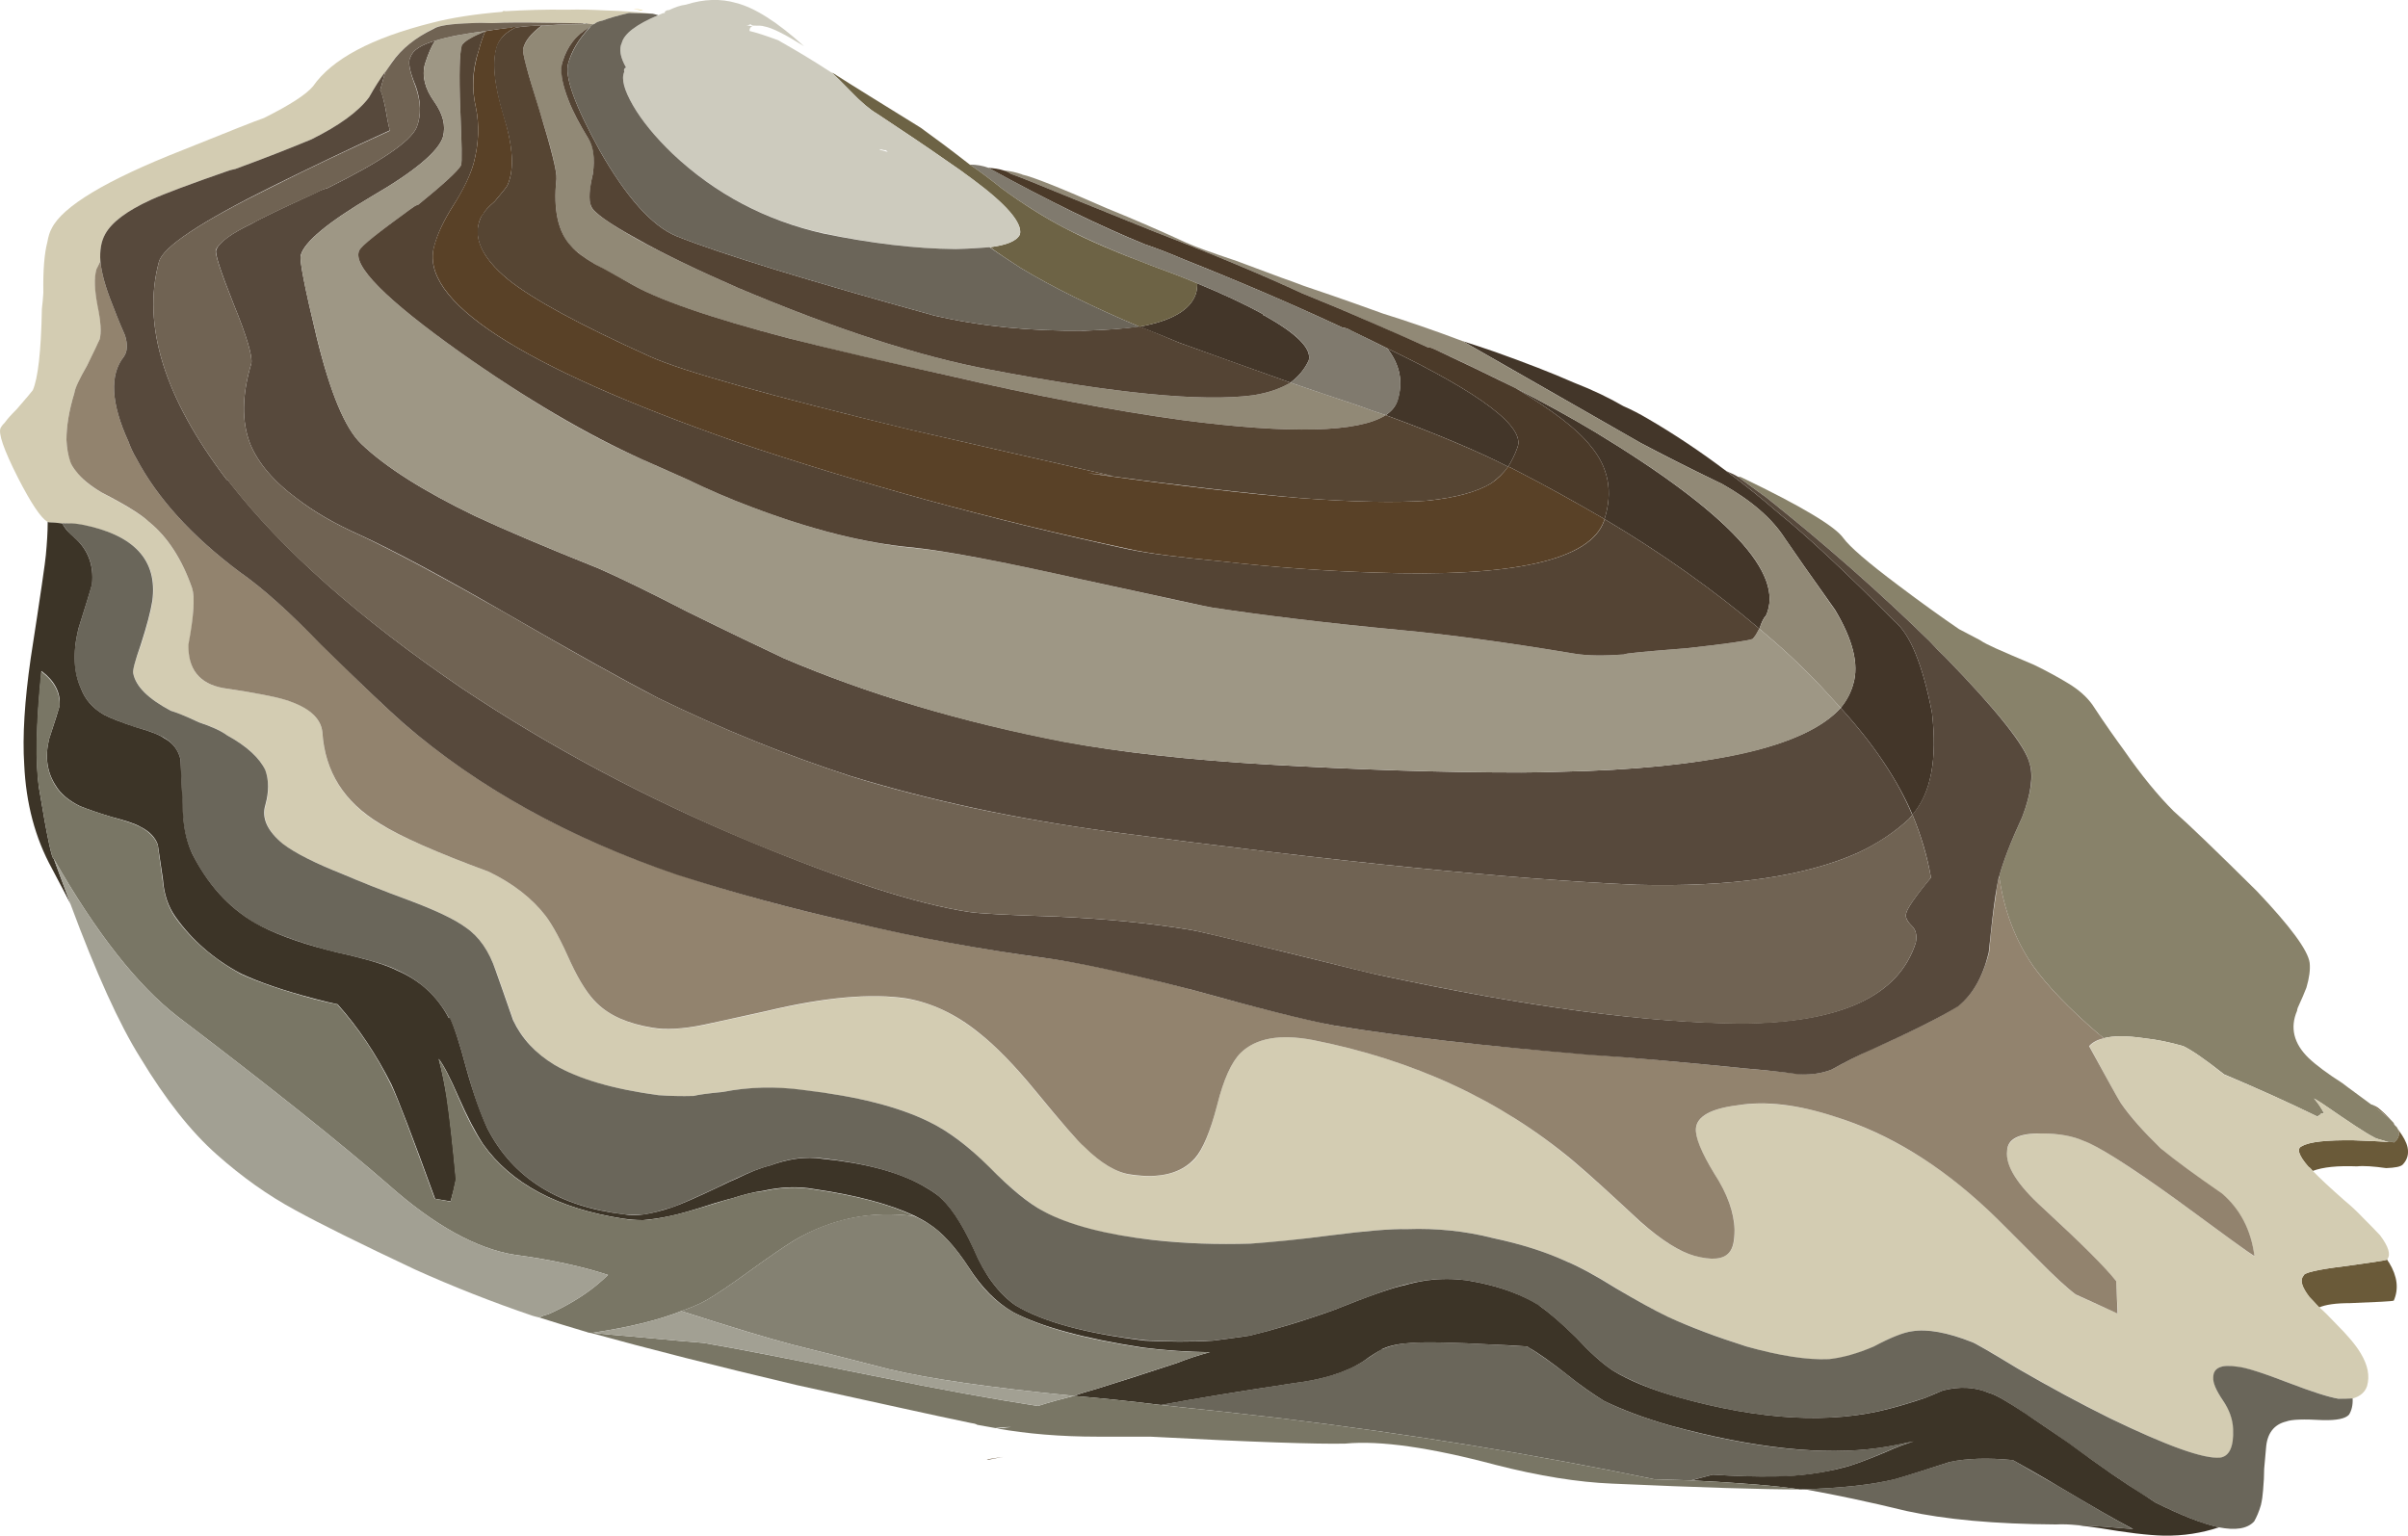 <?xml version="1.0" encoding="UTF-8"?>
<svg version="1.1" viewBox="0 0 32.565 20.774" xml:space="preserve" xmlns="http://www.w3.org/2000/svg">
  <g transform="matrix(1.25 0 0 -1.25 0 20.774)">
    <g fill-rule="evenodd">
      <path d="m21.629 7.135c0.043 0.16 0.125 0.375 0.25 0.645 0.098 0.257 0.125 0.453 0.078 0.582-0.039 0.179-0.344 0.562-0.906 1.14-0.059 0.055-0.117 0.114-0.172 0.176-0.547 0.535-1.137 1.055-1.77 1.559-0.109 0.078-0.211 0.152-0.304 0.222 0.011 4e-3 0.027 0 0.047-0.011 0.636-0.305 1-0.524 1.089-0.649 0.071-0.098 0.27-0.269 0.594-0.512 0.258-0.195 0.477-0.351 0.66-0.476 0.063-0.031 0.137-0.074 0.223-0.117 0.047-0.032 0.105-0.059 0.172-0.09 0.09-0.039 0.23-0.102 0.418-0.18 0.144-0.07 0.265-0.137 0.367-0.199 0.117-0.07 0.203-0.149 0.262-0.231 0.14-0.214 0.258-0.378 0.347-0.5 0.184-0.265 0.36-0.48 0.532-0.652 0.164-0.144 0.464-0.433 0.902-0.867 0.359-0.379 0.551-0.637 0.57-0.774 8e-3 -0.074-4e-3 -0.164-0.035-0.269-0.019-0.051-0.051-0.125-0.094-0.219-4e-3 -0.012-7e-3 -0.023-7e-3 -0.031-0.079-0.184-0.036-0.356 0.125-0.512 0.082-0.078 0.203-0.168 0.367-0.273 0.07-0.055 0.176-0.129 0.312-0.231h8e-3c0.016-7e-3 0.027-0.015 0.035-0.027 0.078-0.063 0.145-0.117 0.199-0.172 0-0.012 0.012-0.027 0.032-0.043l8e-3 -0.015c0.031-0.055 0.019-0.11-0.04-0.153-3e-3 4e-3 -0.019 8e-3 -0.054 4e-3 -0.098 0.027-0.153 0.043-0.164 0.055-0.086 0.043-0.262 0.16-0.528 0.344-0.039 0.027-0.078 0.05-0.117 0.074 0.043-0.051 0.082-0.106 0.11-0.164-0.02 7e-3 -0.036 4e-3 -0.047-0.016-0.012 0-0.02-8e-3 -0.02-0.019-0.336 0.164-0.676 0.316-1.016 0.46-0.203 0.161-0.351 0.262-0.441 0.305-0.137 0.039-0.277 0.07-0.426 0.086-0.187 0.027-0.332 0.027-0.433 0-0.032 0.024-0.059 0.047-0.078 0.063-0.301 0.261-0.532 0.5-0.688 0.718-0.195 0.282-0.316 0.606-0.367 0.969z" fill="#88826a"/>
      <path d="m25.824 2.994c4e-3 -0.011 0.012-0.023 0.024-0.039 0.09-0.148 0.105-0.285 0.05-0.41-0.019-8e-3 -0.175-0.015-0.472-0.027-0.153 0-0.266-0.016-0.336-0.047-0.055 0.063-0.09 0.098-0.106 0.113-0.082 0.11-0.105 0.184-0.062 0.231 0 0.031 0.144 0.066 0.433 0.101 0.286 0.039 0.442 0.063 0.465 0.071l4e-3 7e-3zm0.114 1.415c3e-3 -4e-3 7e-3 -0.012 0.015-0.024 0.047-0.062 0.082-0.125 0.094-0.18 0.015-0.07 0-0.132-0.051-0.187-0.023-0.024-0.082-0.035-0.18-0.039-0.136 0.019-0.242 0.027-0.316 0.019-0.207 8e-3 -0.367-7e-3 -0.48-0.05-0.016 0.023-0.032 0.039-0.047 0.046-0.106 0.125-0.129 0.2-0.067 0.223 0.078 0.047 0.266 0.067 0.559 0.063 0.191-8e-3 0.316-0.012 0.379-0.02 0.031 4e-3 0.051 0 0.054-4e-3 0.059 0.043 0.071 0.098 0.04 0.153zm-0.04 0.058c-0.054 0.055-0.121 0.113-0.199 0.172-8e-3 0.012-0.019 0.02-0.035 0.027 0.02-7e-3 0.039-0.019 0.059-0.031 0.05-0.039 0.109-0.094 0.175-0.168z" fill="#6a5a39"/>
      <path d="m0.672 10.955c-0.055 8e-3 -0.102 0.012-0.141 0.012-4e-3 0-0.011 4e-3 -0.015 4e-3 -0.075 0.043-0.18 0.203-0.321 0.477-0.156 0.308-0.218 0.488-0.187 0.543 4e-3 7e-3 0.015 0.027 0.043 0.054 0.027 0.039 0.07 0.086 0.129 0.145 0.105 0.121 0.164 0.191 0.175 0.207 0.055 0.125 0.09 0.418 0.098 0.879 8e-3 0.062 0.012 0.117 0.016 0.175-4e-3 0.243 0.011 0.426 0.043 0.547 0.011 0.063 0.027 0.114 0.047 0.149 0.117 0.238 0.589 0.523 1.414 0.847 0.507 0.204 0.8 0.321 0.882 0.348 0.282 0.141 0.457 0.254 0.532 0.344 0.203 0.293 0.633 0.523 1.289 0.687 0.211 0.055 0.465 0.094 0.758 0.118 7e-3 0.011 0.019 0.011 0.035 7e-3 0.207 0.012 0.429 0.02 0.668 0.016 0.136 4e-3 0.277 0 0.422-8e-3 0.16-4e-3 0.328-0.015 0.496-0.035-0.094 4e-3 -0.176 8e-3 -0.25 8e-3 -0.121-0.028-0.215-0.055-0.285-0.082-0.043-8e-3 -0.071-0.02-0.086-0.035l-0.02-4e-3h-8e-3c-8e-3 0-0.019 0-0.027 4e-3 -0.012 0-0.02 0-0.027 4e-3 -0.012 3e-3 -0.02 3e-3 -0.028 0h-8e-3c-0.148 3e-3 -0.285 7e-3 -0.414 7e-3 -0.222 4e-3 -0.418 4e-3 -0.578-4e-3 -0.082 4e-3 -0.156 4e-3 -0.219 0-0.226-7e-3 -0.367-0.027-0.414-0.058-0.195-0.098-0.347-0.219-0.457-0.371-0.015-0.028-0.039-0.063-0.066-0.102-0.055-0.07-0.113-0.16-0.176-0.273-0.117-0.156-0.324-0.305-0.621-0.453-0.187-0.078-0.461-0.188-0.824-0.321-0.024-4e-3 -0.047-0.011-0.063-0.015-0.418-0.145-0.699-0.25-0.847-0.317-0.266-0.121-0.43-0.246-0.5-0.375-0.043-0.078-0.059-0.175-0.051-0.293-0.016-0.027-0.027-0.058-0.043-0.09-0.023-0.093-0.02-0.226 0.016-0.394 0.031-0.164 0.039-0.285 0.019-0.359-0.016-0.043-0.062-0.137-0.137-0.286-0.082-0.148-0.129-0.246-0.136-0.293-0.059-0.195-0.086-0.367-0.086-0.511 4e-3 -0.094 0.019-0.172 0.047-0.242 7e-3 -0.032 0.027-0.067 0.066-0.102 0.051-0.078 0.141-0.152 0.27-0.227 0.261-0.136 0.429-0.242 0.507-0.312 0.203-0.168 0.36-0.406 0.469-0.719 0.031-0.094 0.02-0.297-0.035-0.609-0.012-0.27 0.113-0.426 0.371-0.473 0.344-0.051 0.57-0.094 0.68-0.129 0.25-0.078 0.379-0.195 0.394-0.355 0.028-0.422 0.235-0.754 0.625-0.989 0.223-0.136 0.614-0.308 1.176-0.515 0.266-0.129 0.469-0.289 0.617-0.481 0.078-0.105 0.168-0.273 0.27-0.504 0.097-0.207 0.191-0.355 0.281-0.441 0.141-0.133 0.344-0.223 0.609-0.266 0.133-0.023 0.317-0.011 0.547 0.032 0.067 0.015 0.293 0.066 0.676 0.148 0.637 0.152 1.141 0.199 1.52 0.137 0.273-0.043 0.531-0.168 0.781-0.371 0.18-0.137 0.383-0.348 0.613-0.629 0.293-0.356 0.469-0.555 0.527-0.598 0.18-0.183 0.352-0.285 0.508-0.308 0.317-0.043 0.547 0.015 0.696 0.179 0.082 0.098 0.16 0.289 0.234 0.575 0.07 0.281 0.156 0.468 0.254 0.566 0.164 0.16 0.422 0.207 0.777 0.141 1.094-0.215 2.035-0.649 2.817-1.309 0.195-0.164 0.437-0.383 0.73-0.66 0.234-0.203 0.43-0.328 0.59-0.367 0.184-0.051 0.309-0.039 0.371 0.035 0.043 0.043 0.063 0.125 0.059 0.246 0 0.18-0.075 0.383-0.219 0.609-0.141 0.231-0.207 0.391-0.199 0.485 0.011 0.132 0.164 0.218 0.449 0.254 0.308 0.046 0.656 7e-3 1.051-0.122 0.59-0.187 1.144-0.523 1.66-1.011 0.101-0.094 0.277-0.274 0.535-0.535 0.184-0.184 0.32-0.313 0.418-0.383 0.148-0.067 0.301-0.137 0.453-0.203-8e-3 0.117-0.016 0.234-0.019 0.351-0.114 0.141-0.375 0.406-0.786 0.785-0.285 0.258-0.414 0.465-0.394 0.621 8e-3 0.129 0.129 0.192 0.371 0.192 0.187 0 0.34-0.028 0.465-0.082 0.144-0.051 0.472-0.262 0.988-0.629 0.52-0.383 0.805-0.59 0.852-0.621-0.036 0.281-0.153 0.508-0.352 0.679-0.285 0.196-0.508 0.36-0.664 0.493-0.18 0.172-0.32 0.336-0.43 0.488-0.039 0.062-0.152 0.266-0.34 0.617 0.04 0.039 0.09 0.067 0.157 0.086 0.105 0.027 0.25 0.027 0.433 0 0.149-0.016 0.289-0.047 0.426-0.086 0.09-0.043 0.238-0.144 0.441-0.308 0.344-0.141 0.68-0.293 1.016-0.457 0 0.011 8e-3 0.019 0.02 0.019 0.011 0.02 0.027 0.023 0.047 0.016-0.028 0.058-0.067 0.113-0.11 0.164 0.043-0.024 0.082-0.047 0.117-0.074 0.27-0.184 0.442-0.301 0.528-0.344 0.015-0.012 0.07-0.028 0.164-0.055-0.063 8e-3 -0.188 0.012-0.379 0.02-0.293 4e-3 -0.477-0.016-0.559-0.063-0.062-0.023-0.039-0.098 0.071-0.223 0.011-7e-3 0.027-0.023 0.046-0.046 0.067-0.071 0.18-0.176 0.344-0.321 0.071-0.058 0.133-0.117 0.192-0.179 0.082-0.082 0.148-0.149 0.191-0.196 0.094-0.125 0.117-0.211 0.078-0.258l-4e-3 -7e-3c-0.023-8e-3 -0.179-0.032-0.469-0.071-0.285-0.035-0.429-0.07-0.433-0.101-0.039-0.047-0.02-0.121 0.066-0.231 0.012-0.015 0.047-0.05 0.106-0.113 0.047-0.039 0.105-0.098 0.179-0.176 0.125-0.125 0.215-0.23 0.27-0.324 0.074-0.125 0.098-0.238 0.066-0.352-0.023-0.066-0.074-0.109-0.152-0.132-0.047-8e-3 -0.098-8e-3 -0.152-4e-3 -0.117 0.019-0.297 0.078-0.543 0.172-0.282 0.109-0.465 0.164-0.555 0.171-0.172 0.032-0.258-7e-3 -0.258-0.117-4e-3 -0.054 0.031-0.136 0.102-0.246 0.07-0.097 0.109-0.203 0.113-0.308 8e-3 -0.188-0.043-0.293-0.144-0.313-0.176-0.012-0.575 0.129-1.188 0.43-0.324 0.16-0.656 0.34-1 0.539-0.301 0.183-0.465 0.277-0.492 0.285-0.266 0.105-0.485 0.145-0.656 0.117-0.086-0.012-0.223-0.066-0.407-0.164-0.172-0.078-0.336-0.125-0.488-0.14-0.234-8e-3 -0.531 0.035-0.894 0.14-0.317 0.102-0.598 0.207-0.844 0.317-0.156 0.078-0.344 0.179-0.563 0.312-0.226 0.141-0.406 0.238-0.531 0.289-0.238 0.106-0.504 0.192-0.797 0.254-0.308 0.078-0.617 0.109-0.933 0.098-0.18 4e-3 -0.454-0.02-0.821-0.067-0.359-0.047-0.648-0.078-0.871-0.09-0.355-0.011-0.707 0-1.058 0.039-0.512 0.055-0.903 0.157-1.18 0.305-0.164 0.09-0.359 0.25-0.594 0.481-0.215 0.222-0.43 0.386-0.641 0.488-0.332 0.168-0.785 0.281-1.355 0.344-0.309 0.043-0.605 0.039-0.887-0.016-0.168-0.016-0.273-0.031-0.316-0.043-0.129-4e-3 -0.258 0-0.379 8e-3 -0.488 0.066-0.863 0.172-1.125 0.328-0.203 0.121-0.352 0.285-0.445 0.484-0.082 0.235-0.145 0.414-0.188 0.532-0.074 0.211-0.179 0.367-0.324 0.468-0.105 0.082-0.301 0.176-0.574 0.282-0.34 0.125-0.59 0.222-0.754 0.297-0.305 0.121-0.524 0.23-0.649 0.324-0.171 0.14-0.234 0.285-0.191 0.426 0.039 0.14 0.035 0.265-4e-3 0.371-0.059 0.136-0.195 0.265-0.414 0.382-0.059 0.047-0.16 0.094-0.301 0.141-0.152 0.07-0.254 0.109-0.304 0.125-0.243 0.125-0.379 0.262-0.411 0.406-7e-3 0.032 0.02 0.133 0.086 0.309 0.063 0.195 0.106 0.355 0.125 0.473 0.059 0.441-0.199 0.718-0.769 0.824-0.043 0.011-0.09 0.015-0.141 0.011-0.012 4e-3 -0.023 4e-3 -0.035 4e-3 -0.012 4e-3 -0.023 4e-3 -0.035 0z" fill="#d3ccb2"/>
      <path d="m19.473 0.502c0.441 0.012 0.789 0.051 1.035 0.114 0.16 0.046 0.355 0.109 0.586 0.183 0.183 0.039 0.414 0.047 0.683 0.02 0.129-0.075 0.289-0.168 0.477-0.274 0.355-0.211 0.629-0.371 0.82-0.472-0.207 0.019-0.41 0.035-0.605 0.043-0.071 7e-3 -0.149 0.011-0.227 7e-3 -0.664 4e-3 -1.203 0.055-1.613 0.145-0.414 0.101-0.774 0.176-1.074 0.23-0.035 4e-3 -0.063 4e-3 -0.082 4e-3zm4.531-0.41c-0.176 0.039-0.406 0.129-0.688 0.27-0.039 0.027-0.086 0.058-0.14 0.089-0.188 0.118-0.453 0.301-0.801 0.555-0.18 0.125-0.332 0.231-0.465 0.317-0.195 0.132-0.324 0.207-0.387 0.222-0.16 0.067-0.328 0.074-0.503 0.028-0.071-0.028-0.133-0.055-0.188-0.079-0.152-0.05-0.281-0.089-0.391-0.117-0.625-0.168-1.39-0.129-2.296 0.125-0.282 0.082-0.516 0.18-0.7 0.289-0.121 0.082-0.25 0.2-0.39 0.352-0.172 0.164-0.301 0.277-0.391 0.34l-0.023 0.015c-0.18 0.11-0.395 0.192-0.645 0.243-0.262 0.058-0.527 0.05-0.797-0.024-0.117-0.027-0.379-0.117-0.777-0.277-0.356-0.125-0.656-0.215-0.902-0.274-0.137-0.019-0.27-0.039-0.399-0.054-0.246-0.012-0.488-0.012-0.734 4e-3 -0.645 0.074-1.114 0.203-1.407 0.382-0.179 0.129-0.328 0.328-0.449 0.606-0.129 0.289-0.265 0.484-0.398 0.59-0.047 0.035-0.098 0.066-0.153 0.097-0.261 0.145-0.621 0.243-1.082 0.293-0.179 0.024-0.371 0-0.57-0.078-0.098-0.023-0.215-0.07-0.351-0.133-0.059-0.027-0.122-0.054-0.196-0.093-0.25-0.118-0.426-0.196-0.515-0.227-0.106-0.031-0.204-0.059-0.293-0.074-0.086-8e-3 -0.161-8e-3 -0.219 0-0.715 0.086-1.207 0.394-1.481 0.93-0.078 0.156-0.152 0.375-0.23 0.656-0.07 0.265-0.129 0.445-0.18 0.539l-8e-3 4e-3c-0.128 0.234-0.316 0.406-0.562 0.515-0.09 0.047-0.258 0.098-0.5 0.157-0.078 0.015-0.16 0.035-0.25 0.058-0.34 0.094-0.605 0.192-0.793 0.297-0.285 0.176-0.512 0.422-0.672 0.75-0.07 0.141-0.101 0.316-0.105 0.527-0.012 0.27-0.02 0.43-0.02 0.489-0.023 0.101-0.082 0.179-0.176 0.234-0.058 0.035-0.164 0.078-0.316 0.117-0.149 0.051-0.262 0.094-0.336 0.133-0.121 0.07-0.203 0.164-0.246 0.277-0.086 0.176-0.094 0.395-0.031 0.653 0.082 0.261 0.132 0.422 0.148 0.488 0.02 0.203-0.043 0.367-0.187 0.496-0.036 0.027-0.059 0.051-0.075 0.07-0.031 0.04-0.05 0.067-0.062 0.086 0.012 4e-3 0.023 4e-3 0.035 0 0.012 4e-3 0.02 0 0.031 0 0.051 4e-3 0.098-4e-3 0.141-0.011 0.57-0.11 0.828-0.383 0.769-0.828-0.019-0.118-0.062-0.278-0.125-0.473-0.062-0.176-0.089-0.277-0.082-0.309 0.028-0.144 0.164-0.277 0.407-0.406 0.054-0.016 0.156-0.055 0.304-0.125 0.141-0.047 0.243-0.094 0.305-0.141 0.215-0.117 0.352-0.246 0.414-0.378 0.039-0.11 0.039-0.235 0-0.375-0.043-0.141 0.02-0.282 0.191-0.422 0.129-0.098 0.344-0.207 0.649-0.328 0.164-0.071 0.414-0.172 0.754-0.297 0.277-0.106 0.469-0.2 0.578-0.282 0.141-0.097 0.25-0.254 0.32-0.464 0.043-0.122 0.106-0.297 0.188-0.536 0.094-0.199 0.242-0.359 0.449-0.484 0.258-0.152 0.633-0.262 1.125-0.328 0.121-8e-3 0.246-0.012 0.379-8e-3 0.043 0.012 0.148 0.027 0.316 0.043 0.278 0.055 0.575 0.063 0.883 0.02 0.57-0.067 1.024-0.18 1.359-0.348 0.208-0.102 0.422-0.266 0.641-0.484 0.231-0.235 0.426-0.395 0.59-0.481 0.277-0.148 0.672-0.25 1.18-0.309 0.351-0.039 0.703-0.05 1.058-0.039 0.223 0.016 0.516 0.043 0.871 0.09 0.368 0.047 0.645 0.071 0.825 0.067 0.312 0.011 0.625-0.02 0.929-0.098 0.293-0.062 0.559-0.145 0.797-0.254 0.125-0.051 0.305-0.148 0.531-0.289 0.219-0.129 0.407-0.234 0.563-0.309 0.246-0.113 0.527-0.218 0.848-0.32 0.359-0.101 0.66-0.148 0.894-0.137 0.149 0.016 0.313 0.063 0.484 0.137 0.184 0.098 0.321 0.152 0.411 0.164 0.168 0.028 0.386-0.012 0.652-0.117 0.027-8e-3 0.191-0.102 0.492-0.285 0.344-0.199 0.676-0.379 1-0.539 0.613-0.297 1.012-0.442 1.192-0.426 0.101 0.016 0.148 0.121 0.14 0.309-4e-3 0.109-0.043 0.211-0.109 0.308-0.074 0.11-0.11 0.192-0.106 0.25 0 0.106 0.09 0.145 0.262 0.117 0.086-7e-3 0.273-0.066 0.555-0.175 0.246-0.094 0.426-0.153 0.539-0.172 0.054 0 0.105 0 0.152 4e-3 4e-3 -0.075-0.012-0.133-0.039-0.176-0.039-0.043-0.133-0.063-0.285-0.059-0.207 0.012-0.336 8e-3 -0.395-0.015-0.132-0.032-0.207-0.129-0.218-0.289-4e-3 -0.055-0.012-0.129-0.02-0.223 0-0.066-4e-3 -0.145-0.012-0.234-4e-3 -0.055-0.011-0.106-0.023-0.157-0.02-0.07-0.047-0.133-0.074-0.179-0.075-0.079-0.199-0.098-0.383-0.063zm-5.711 0.508c-0.129 4e-3 -0.258 8e-3 -0.395 0.012-1.316 0.273-2.664 0.492-4.043 0.66-0.343 0.039-0.671 0.078-0.98 0.109-0.113 0.012-0.223 0.024-0.32 0.035 0.386 0.071 0.867 0.149 1.433 0.235 0.317 0.039 0.571 0.117 0.762 0.238 0.09 0.062 0.156 0.105 0.191 0.125 4e-3 4e-3 8e-3 8e-3 0.012 4e-3 0.086 0.039 0.188 0.062 0.317 0.07 0.164 0.012 0.464 4e-3 0.89-0.019 0.129-8e-3 0.25-0.012 0.36-0.02l0.023-0.015c0.094-0.055 0.227-0.149 0.406-0.286 0.149-0.121 0.281-0.214 0.406-0.289 0.188-0.093 0.426-0.183 0.707-0.265 0.907-0.25 1.661-0.328 2.266-0.243 0.106 0.016 0.231 0.04 0.375 0.071-0.094-0.028-0.191-0.063-0.293-0.11-0.215-0.093-0.375-0.152-0.48-0.175-0.211-0.059-0.453-0.09-0.719-0.098-0.227 0-0.453 8e-3 -0.68 0.023-0.086-0.023-0.164-0.043-0.238-0.062z" fill="#6a665a"/>
      <path d="m1.086 13.791c0.012-0.125 0.055-0.281 0.129-0.465 0.07-0.183 0.117-0.292 0.137-0.335 0.031-0.098 0.027-0.176-0.012-0.231-0.156-0.195-0.141-0.504 0.051-0.922 0.019-0.054 0.047-0.117 0.086-0.183 0.226-0.426 0.597-0.836 1.113-1.223 0.258-0.18 0.551-0.445 0.883-0.785 0.433-0.43 0.73-0.711 0.89-0.852 0.805-0.695 1.789-1.242 2.961-1.636 0.606-0.2 1.238-0.372 1.895-0.52 0.707-0.164 1.394-0.293 2.066-0.383 0.356-0.043 0.895-0.16 1.625-0.351 0.703-0.196 1.215-0.321 1.524-0.383 0.714-0.117 1.632-0.223 2.754-0.313 0.484-0.035 1.05-0.086 1.699-0.152 0.187-0.016 0.379-0.035 0.574-0.059 0.129-0.011 0.246 4e-3 0.355 0.047 0.153 0.086 0.293 0.156 0.43 0.219 0.442 0.195 0.754 0.352 0.938 0.469 0.16 0.125 0.269 0.32 0.336 0.578 0.023 0.265 0.05 0.473 0.074 0.625 8e-3 0.078 0.019 0.14 0.035 0.195v8e-3c0.051-0.367 0.172-0.688 0.367-0.973 0.156-0.218 0.387-0.457 0.688-0.718 0.019-0.016 0.046-0.036 0.078-0.063-0.067-0.016-0.121-0.043-0.16-0.086 0.191-0.348 0.304-0.555 0.343-0.617 0.106-0.152 0.25-0.313 0.43-0.488 0.156-0.129 0.379-0.293 0.664-0.489 0.199-0.171 0.316-0.398 0.352-0.679-0.047 0.027-0.332 0.234-0.852 0.617-0.516 0.371-0.848 0.578-0.992 0.629-0.121 0.054-0.274 0.082-0.461 0.082-0.242 4e-3 -0.367-0.059-0.371-0.188-0.02-0.16 0.109-0.367 0.39-0.621 0.415-0.383 0.676-0.644 0.79-0.789 3e-3 -0.113 0.011-0.23 0.015-0.351-0.148 0.07-0.301 0.136-0.453 0.207-0.094 0.07-0.23 0.195-0.414 0.382-0.258 0.258-0.434 0.438-0.535 0.532-0.52 0.488-1.07 0.828-1.66 1.011-0.395 0.129-0.746 0.172-1.051 0.122-0.289-0.036-0.438-0.122-0.449-0.25-8e-3 -0.094 0.058-0.258 0.199-0.489 0.144-0.222 0.215-0.426 0.219-0.609 0-0.117-0.016-0.199-0.059-0.246-0.062-0.074-0.187-0.086-0.375-0.035-0.156 0.043-0.352 0.164-0.586 0.371-0.293 0.273-0.535 0.496-0.73 0.66-0.786 0.656-1.723 1.09-2.817 1.305-0.355 0.066-0.613 0.019-0.777-0.141-0.098-0.098-0.184-0.285-0.254-0.566-0.074-0.286-0.156-0.477-0.238-0.571-0.145-0.164-0.375-0.226-0.692-0.179-0.156 0.019-0.328 0.121-0.511 0.304-0.055 0.043-0.231 0.246-0.524 0.602-0.23 0.281-0.433 0.488-0.613 0.629-0.25 0.203-0.512 0.324-0.781 0.371-0.379 0.058-0.887 0.015-1.52-0.137-0.383-0.086-0.609-0.133-0.676-0.148-0.23-0.047-0.414-0.055-0.551-0.032-0.265 0.043-0.464 0.129-0.605 0.266-0.09 0.086-0.184 0.23-0.281 0.437-0.102 0.231-0.192 0.399-0.27 0.504-0.148 0.192-0.351 0.352-0.617 0.481-0.562 0.207-0.953 0.379-1.176 0.519-0.39 0.235-0.597 0.563-0.625 0.989-0.015 0.156-0.148 0.273-0.398 0.351-0.11 0.035-0.332 0.078-0.676 0.129-0.258 0.047-0.383 0.207-0.375 0.473 0.059 0.316 0.07 0.515 0.039 0.609-0.109 0.313-0.266 0.555-0.469 0.719-0.078 0.074-0.246 0.18-0.511 0.316-0.125 0.075-0.215 0.149-0.27 0.223-0.035 0.039-0.055 0.074-0.066 0.105-0.024 0.067-0.039 0.149-0.043 0.239 0 0.148 0.027 0.316 0.086 0.511 7e-3 0.051 0.054 0.149 0.136 0.293 0.075 0.153 0.121 0.247 0.137 0.286 0.02 0.074 0.012 0.195-0.023 0.363-0.032 0.168-0.039 0.297-0.012 0.394 0.016 0.028 0.027 0.059 0.043 0.086z" fill="#92836e"/>
      <path d="m0.582 7.326c0.063-0.167 0.121-0.332 0.18-0.488-0.086 0.172-0.157 0.297-0.2 0.383-0.183 0.332-0.281 0.707-0.3 1.125-0.02 0.305 4e-3 0.688 0.07 1.148 0.106 0.684 0.16 1.059 0.164 1.118 0.012 0.129 0.02 0.246 0.02 0.359 4e-3 0 0.011-4e-3 0.015-4e-3 0.039 0 0.086-4e-3 0.141-0.012 0.012-0.019 0.031-0.05 0.062-0.086 0.016-0.019 0.043-0.043 0.075-0.07 0.144-0.129 0.207-0.297 0.187-0.5-0.016-0.062-0.066-0.223-0.148-0.484-0.063-0.262-0.051-0.477 0.031-0.653 0.043-0.113 0.125-0.207 0.246-0.277 0.074-0.039 0.187-0.082 0.34-0.133 0.152-0.043 0.258-0.082 0.312-0.121 0.094-0.051 0.153-0.129 0.176-0.23 4e-3 -0.059 8e-3 -0.223 0.024-0.489 0-0.211 0.035-0.386 0.101-0.527 0.164-0.328 0.387-0.578 0.676-0.75 0.184-0.105 0.449-0.207 0.793-0.297 0.09-0.023 0.172-0.043 0.246-0.058 0.242-0.059 0.41-0.114 0.5-0.161 0.246-0.105 0.437-0.277 0.562-0.515h0.012c0.047-0.094 0.106-0.274 0.176-0.539 0.078-0.281 0.156-0.5 0.23-0.656 0.274-0.536 0.77-0.848 1.481-0.93 0.058-0.012 0.133-0.012 0.219 0 0.089 0.015 0.187 0.039 0.293 0.074 0.093 0.031 0.265 0.106 0.519 0.227 0.07 0.035 0.137 0.066 0.192 0.089 0.136 0.067 0.253 0.114 0.351 0.137 0.199 0.074 0.391 0.102 0.57 0.074 0.461-0.046 0.825-0.144 1.082-0.289 0.055-0.031 0.106-0.062 0.153-0.097 0.137-0.106 0.269-0.301 0.402-0.594 0.117-0.274 0.266-0.473 0.445-0.602 0.293-0.179 0.762-0.308 1.407-0.386 0.246-0.012 0.492-0.016 0.738 0 0.129 0.015 0.258 0.035 0.395 0.054 0.246 0.059 0.55 0.149 0.902 0.274 0.398 0.16 0.66 0.25 0.777 0.273 0.27 0.078 0.535 0.086 0.797 0.028 0.25-0.051 0.469-0.133 0.649-0.243l0.019-0.015c0.09-0.063 0.223-0.176 0.391-0.34 0.14-0.152 0.269-0.27 0.39-0.352 0.184-0.113 0.418-0.207 0.703-0.289 0.903-0.254 1.668-0.293 2.297-0.125 0.11 0.028 0.239 0.067 0.387 0.117 0.059 0.024 0.121 0.051 0.188 0.079 0.179 0.046 0.347 0.039 0.503-0.028 0.063-0.015 0.192-0.09 0.391-0.222 0.129-0.086 0.281-0.192 0.465-0.317 0.344-0.254 0.609-0.437 0.801-0.555 0.05-0.031 0.097-0.062 0.136-0.089 0.282-0.141 0.512-0.231 0.692-0.27-0.188-0.062-0.387-0.094-0.602-0.09-0.168 4e-3 -0.398 0.032-0.691 0.082-0.09 0.012-0.172 0.024-0.246 0.032 0.199-8e-3 0.398-0.024 0.609-0.043-0.195 0.101-0.469 0.261-0.824 0.472-0.184 0.11-0.344 0.199-0.477 0.274-0.269 0.027-0.496 0.019-0.683-0.02-0.231-0.074-0.422-0.137-0.582-0.183-0.25-0.063-0.594-0.102-1.039-0.114-0.25 0.039-0.641 0.071-1.176 0.098 0.07 0.019 0.148 0.039 0.234 0.062 0.231-0.015 0.457-0.023 0.684-0.019 0.265 4e-3 0.508 0.039 0.719 0.094 0.101 0.023 0.261 0.082 0.48 0.175 0.102 0.047 0.199 0.082 0.289 0.11-0.141-0.031-0.265-0.055-0.375-0.071-0.601-0.085-1.359-3e-3 -2.262 0.243-0.285 0.082-0.519 0.172-0.711 0.265-0.121 0.075-0.257 0.168-0.406 0.289-0.176 0.137-0.312 0.235-0.406 0.286l-0.02 0.015c-0.113 8e-3 -0.23 0.016-0.359 0.02-0.43 0.023-0.726 0.031-0.894 0.019-0.125-8e-3 -0.231-0.027-0.313-0.066-8e-3 0-0.012-4e-3 -0.012-8e-3 -0.039-0.02-0.105-0.059-0.195-0.125-0.188-0.121-0.441-0.199-0.758-0.238-0.57-0.086-1.051-0.164-1.433-0.235-0.348 0.043-0.661 0.075-0.942 0.098 0.074 0.027 0.156 0.051 0.238 0.074 0.219 0.067 0.508 0.16 0.875 0.281 0.129 0.051 0.25 0.09 0.36 0.118-0.242 4e-3 -0.485 0.019-0.723 0.05-0.64 0.098-1.109 0.227-1.406 0.383-0.184 0.106-0.344 0.27-0.481 0.485-0.148 0.226-0.292 0.382-0.433 0.472-0.047 0.032-0.098 0.059-0.152 0.086-0.266 0.125-0.629 0.223-1.086 0.289-0.176 0.032-0.364 0.024-0.555-0.019-0.094-0.012-0.203-0.039-0.336-0.082-0.055-0.012-0.113-0.032-0.184-0.051-0.238-0.078-0.406-0.125-0.492-0.141-0.105-0.023-0.199-0.035-0.285-0.043-0.086 0-0.156 8e-3 -0.215 0.016-0.707 0.109-1.211 0.379-1.515 0.805-0.082 0.125-0.172 0.297-0.266 0.511-0.09 0.207-0.16 0.344-0.215 0.414 0.039-0.14 0.066-0.285 0.09-0.429 0.031-0.207 0.062-0.496 0.098-0.875-0.016-0.078-0.036-0.16-0.059-0.239-0.055 8e-3 -0.109 0.02-0.168 0.028-0.25 0.691-0.41 1.101-0.473 1.238-0.164 0.324-0.355 0.613-0.582 0.867-0.074 0.016-0.16 0.035-0.246 0.059-0.344 0.09-0.609 0.183-0.801 0.273-0.293 0.157-0.527 0.36-0.707 0.614-0.078 0.109-0.125 0.246-0.136 0.41-0.032 0.203-0.047 0.328-0.055 0.371-0.027 0.078-0.09 0.144-0.184 0.191-0.058 0.035-0.168 0.071-0.32 0.11-0.152 0.046-0.265 0.086-0.34 0.117-0.125 0.062-0.211 0.137-0.261 0.222-0.094 0.145-0.118 0.313-0.071 0.504 0.063 0.192 0.102 0.313 0.114 0.36 0.011 0.144-0.055 0.269-0.196 0.375-0.058-0.578-0.066-1-0.027-1.266 0.086-0.523 0.14-0.777 0.16-0.766z" fill="#3c3427"/>
      <path d="m18.676 11.522c0.195-0.145 0.386-0.297 0.574-0.461 0.301-0.242 0.719-0.633 1.246-1.164 0.172-0.141 0.305-0.473 0.406-0.988 0.059-0.508-0.011-0.875-0.211-1.106-0.16 0.375-0.418 0.762-0.777 1.156 0.07 0.086 0.113 0.172 0.137 0.262 0.062 0.207-4e-3 0.477-0.199 0.801-0.262 0.367-0.442 0.625-0.54 0.769-0.14 0.219-0.367 0.414-0.679 0.59-0.391 0.188-0.684 0.34-0.883 0.445-0.793 0.454-1.434 0.821-1.926 1.102 0.11-0.035 0.227-0.074 0.352-0.117 0.328-0.117 0.613-0.227 0.851-0.332 0.211-0.082 0.387-0.168 0.535-0.254 0.09-0.039 0.18-0.086 0.266-0.137 0.289-0.168 0.574-0.359 0.848-0.566zm-1.317-0.52c0.094 0.297 0.043 0.563-0.152 0.793-0.141 0.18-0.414 0.387-0.812 0.625 0.32-0.164 0.609-0.324 0.863-0.476 1.441-0.875 2.058-1.535 1.847-1.989-0.023-0.019-0.046-0.066-0.07-0.14-0.492 0.418-1.051 0.816-1.676 1.187zm-2.351 1.848c1.023-0.492 1.492-0.852 1.41-1.07-0.027-0.079-0.063-0.149-0.102-0.211-0.32 0.164-0.761 0.351-1.324 0.558 0.063 0.043 0.106 0.094 0.125 0.153 0.067 0.203 0.031 0.39-0.109 0.57zm-2.68 0.234c0.348 0.063 0.551 0.18 0.61 0.356 0.011 0.035 0.015 0.074 0.015 0.113 0.274-0.113 0.512-0.223 0.715-0.336-8e-3 -4e-3 -4e-3 -8e-3 0.012-0.012 0.347-0.195 0.511-0.355 0.48-0.484-0.043-0.094-0.109-0.176-0.199-0.242-0.508 0.18-0.906 0.324-1.199 0.43-0.149 0.062-0.293 0.121-0.434 0.175z" fill="#433629"/>
      <path d="m4.707 16.178c-0.039-0.059-0.074-0.141-0.109-0.25-0.036-0.133 0-0.269 0.101-0.41 0.094-0.133 0.125-0.258 0.094-0.379-0.047-0.156-0.305-0.375-0.777-0.648-0.469-0.278-0.723-0.489-0.762-0.633-0.016-0.055 0.043-0.348 0.172-0.887 0.148-0.605 0.308-0.988 0.484-1.156 0.262-0.25 0.668-0.508 1.227-0.778 0.308-0.144 0.758-0.336 1.343-0.57 0.239-0.105 0.559-0.262 0.961-0.469 0.457-0.226 0.805-0.39 1.036-0.5 0.91-0.39 1.925-0.691 3.043-0.906 0.605-0.113 1.339-0.195 2.207-0.246 0.949-0.055 1.859-0.086 2.73-0.086 0.141 0 0.281 4e-3 0.418 8e-3 0.793 0.016 1.453 0.082 1.977 0.199 0.515 0.113 0.871 0.281 1.062 0.492 0.359-0.394 0.617-0.781 0.774-1.156 0.203 0.231 0.273 0.598 0.214 1.106-0.101 0.515-0.234 0.847-0.406 0.988-0.527 0.531-0.945 0.922-1.246 1.164-0.188 0.164-0.379 0.316-0.574 0.461 0.047-0.02 0.09-0.039 0.129-0.063 0.093-0.07 0.195-0.144 0.304-0.222 0.633-0.504 1.223-1.024 1.77-1.559 0.055-0.062 0.113-0.121 0.172-0.176 0.562-0.578 0.863-0.961 0.906-1.14 0.043-0.129 0.02-0.325-0.078-0.582-0.125-0.27-0.207-0.485-0.25-0.645l-4e-3 -8e-3c-0.012-0.051-0.023-0.117-0.035-0.191-0.024-0.152-0.047-0.363-0.074-0.625-0.063-0.262-0.172-0.453-0.332-0.582-0.184-0.113-0.496-0.27-0.938-0.469-0.137-0.059-0.277-0.129-0.43-0.215-0.109-0.043-0.226-0.058-0.355-0.051-0.195 0.028-0.387 0.047-0.574 0.063-0.649 0.066-1.215 0.117-1.699 0.148-1.122 0.094-2.04 0.2-2.754 0.317-0.313 0.058-0.821 0.187-1.524 0.383-0.73 0.187-1.269 0.304-1.625 0.351-0.672 0.09-1.363 0.215-2.066 0.383-0.657 0.148-1.289 0.32-1.899 0.516-1.168 0.398-2.156 0.945-2.957 1.64-0.16 0.141-0.457 0.422-0.89 0.848-0.332 0.344-0.625 0.609-0.883 0.789-0.516 0.387-0.887 0.797-1.113 1.223-0.039 0.066-0.067 0.129-0.086 0.183-0.192 0.418-0.207 0.727-0.051 0.922 0.039 0.055 0.043 0.133 0.012 0.231-0.02 0.043-0.067 0.152-0.137 0.335-0.074 0.184-0.117 0.34-0.129 0.465-8e-3 0.118 8e-3 0.215 0.051 0.293 0.07 0.129 0.234 0.254 0.5 0.375 0.148 0.067 0.429 0.172 0.847 0.317 0.02 4e-3 0.039 0.011 0.063 0.015 0.363 0.133 0.637 0.243 0.824 0.321 0.297 0.148 0.504 0.297 0.621 0.453 0.063 0.113 0.121 0.203 0.176 0.277-0.02-0.066-0.035-0.133-0.055-0.199 0.016-0.016 0.032-0.078 0.055-0.184 0.02-0.117 0.035-0.203 0.051-0.25-0.446-0.203-0.867-0.406-1.262-0.601-0.781-0.387-1.195-0.66-1.238-0.824-0.184-0.684 0.058-1.469 0.734-2.356 0.012-4e-3 0.024-0.012 0.027-0.023 0.571-0.735 1.411-1.481 2.52-2.235 0.949-0.633 1.984-1.187 3.113-1.656 1.016-0.422 1.805-0.676 2.364-0.762 0.113-0.019 0.433-0.035 0.953-0.051 0.523-0.023 1.008-0.07 1.453-0.144 0.039-4e-3 0.375-0.082 1.012-0.238 0.64-0.16 0.988-0.243 1.043-0.254 1.597-0.344 2.898-0.516 3.91-0.52 1.07 8e-3 1.695 0.297 1.879 0.875 0.015 0.082 0 0.141-0.047 0.184-0.047 0.047-0.067 0.09-0.059 0.125 8e-3 0.055 0.098 0.187 0.27 0.394-0.039 0.227-0.106 0.453-0.2 0.68-0.011-0.012-0.023-0.031-0.039-0.047-0.152-0.14-0.332-0.262-0.547-0.363-0.578-0.258-1.378-0.375-2.398-0.348-1.355 0.059-3.254 0.25-5.691 0.574-1.02 0.137-1.957 0.34-2.813 0.602-0.699 0.227-1.391 0.508-2.082 0.844-0.344 0.179-0.902 0.488-1.672 0.933-0.664 0.383-1.183 0.661-1.554 0.832-0.274 0.121-0.5 0.254-0.684 0.395-0.25 0.184-0.418 0.383-0.504 0.59-0.094 0.242-0.09 0.531 0.012 0.871 0.015 0.074-0.047 0.289-0.192 0.644-0.144 0.364-0.207 0.555-0.187 0.586 0.031 0.082 0.16 0.176 0.387 0.285 0.093 0.055 0.324 0.165 0.691 0.333 0.039 0.023 0.082 0.039 0.125 0.05 0.57 0.282 0.895 0.5 0.965 0.657 0.051 0.132 0.047 0.281-8e-3 0.441-0.07 0.168-0.09 0.273-0.059 0.32 0.024 0.074 0.114 0.133 0.266 0.176z" fill="#57493c"/>
      <path d="m16.395 12.42c-0.274 0.137-0.567 0.278-0.879 0.422-0.028 0.012-0.047 0.02-0.063 0.016-0.414 0.183-0.738 0.324-0.965 0.422-0.187 0.078-0.32 0.132-0.398 0.164-0.43 0.199-0.961 0.422-1.59 0.664-0.574 0.23-1.02 0.414-1.348 0.547-0.074 0.031-0.148 0.058-0.214 0.082-0.028 0.019-0.055 0.031-0.083 0.039 0.079-8e-3 0.145-0.024 0.2-0.043l7e-3 -4e-3c0.102-0.02 0.407-0.141 0.911-0.363 0.308-0.125 0.593-0.25 0.859-0.372 0.094-0.043 0.277-0.109 0.547-0.199 0.168-0.062 0.324-0.121 0.48-0.179 0.082-0.028 0.164-0.059 0.246-0.09 0.129-0.043 0.418-0.141 0.86-0.301 0.238-0.074 0.527-0.172 0.859-0.297 0.492-0.285 1.133-0.648 1.926-1.102 0.199-0.109 0.492-0.257 0.883-0.445 0.312-0.176 0.539-0.371 0.679-0.59 0.098-0.144 0.278-0.402 0.54-0.773 0.195-0.324 0.261-0.59 0.199-0.797-0.024-0.09-0.067-0.18-0.137-0.262-0.07 0.075-0.141 0.153-0.215 0.235-0.203 0.215-0.426 0.422-0.664 0.621 0.024 0.07 0.047 0.117 0.07 0.14 0.211 0.454-0.402 1.114-1.847 1.989-0.254 0.152-0.543 0.312-0.863 0.476zm-10.04 3.946c4e-3 -4e-3 8e-3 -4e-3 0.02-8e-3l4e-3 4e-3c8e-3 -4e-3 0.019-4e-3 0.027-4e-3h8e-3l0.02 4e-3c-0.024-8e-3 -0.043-0.02-0.051-0.039-0.149-0.079-0.246-0.204-0.297-0.372-0.027-0.093-8e-3 -0.234 0.066-0.421 0.047-0.121 0.118-0.254 0.211-0.407 0.059-0.086 0.075-0.214 0.051-0.386-0.039-0.164-0.043-0.282-0.019-0.352 0.023-0.062 0.187-0.18 0.492-0.351 0.289-0.161 0.656-0.336 1.093-0.528 1.063-0.449 1.973-0.746 2.731-0.887 1.344-0.257 2.293-0.351 2.848-0.277 0.168 0.027 0.3 0.074 0.402 0.137 0.219-0.074 0.457-0.156 0.715-0.242 0.109-0.039 0.215-0.078 0.316-0.11-0.293-0.187-1.023-0.207-2.199-0.054-0.734 0.101-1.582 0.261-2.539 0.484-0.672 0.144-1.242 0.277-1.707 0.398-0.871 0.227-1.449 0.426-1.738 0.602-0.172 0.094-0.293 0.16-0.36 0.195-0.125 0.074-0.211 0.141-0.269 0.199-0.141 0.153-0.196 0.395-0.16 0.731 7e-3 0.078-0.051 0.324-0.184 0.742-0.129 0.41-0.188 0.629-0.176 0.668 0.024 0.086 0.09 0.168 0.203 0.25 0.028 0 0.051 0 0.078 4e-3 0.121 8e-3 0.243 0.012 0.368 0.012 3e-3 4e-3 7e-3 4e-3 7e-3 8e-3l8e-3 -4e-3c8e-3 4e-3 0.016 7e-3 0.028 4e-3h3e-3z" fill="#918976"/>
      <path d="m5.262 16.284-0.012-4e-3c-0.145-0.059-0.23-0.11-0.254-0.153-0.023-0.078-0.031-0.308-0.016-0.691 0.016-0.371 0.02-0.574 8e-3 -0.606-0.031-0.058-0.183-0.199-0.461-0.425-0.031-8e-3 -0.058-0.028-0.089-0.051-0.344-0.25-0.528-0.399-0.551-0.445-0.078-0.161 0.285-0.528 1.086-1.098 0.718-0.508 1.375-0.899 1.976-1.164 0.067-0.031 0.227-0.102 0.485-0.215 0.242-0.117 0.472-0.215 0.691-0.297 0.648-0.246 1.23-0.394 1.754-0.445 0.371-0.035 0.969-0.149 1.801-0.336 0.918-0.203 1.394-0.305 1.433-0.309 0.512-0.078 1.196-0.164 2.063-0.246 0.469-0.043 1.09-0.125 1.863-0.254 0.141-0.023 0.316-0.023 0.531-8e-3 4e-3 0.012 0.227 0.032 0.672 0.067 0.43 0.047 0.672 0.082 0.719 0.101 0.023 0.024 0.043 0.055 0.062 0.094 4e-3 4e-3 8e-3 8e-3 0.012 0.016 0.238-0.199 0.461-0.406 0.664-0.621 0.074-0.078 0.145-0.16 0.215-0.235-0.191-0.215-0.547-0.379-1.062-0.496-0.524-0.113-1.184-0.179-1.977-0.195-0.137-4e-3 -0.277-8e-3 -0.418-8e-3 -0.871 0-1.781 0.031-2.73 0.086-0.868 0.051-1.602 0.133-2.207 0.242-1.118 0.215-2.133 0.52-3.043 0.91-0.231 0.11-0.579 0.274-1.036 0.5-0.402 0.207-0.722 0.364-0.961 0.469-0.585 0.234-1.035 0.426-1.343 0.57-0.559 0.27-0.965 0.528-1.227 0.778-0.176 0.164-0.336 0.551-0.484 1.156-0.129 0.535-0.188 0.832-0.172 0.883 0.039 0.148 0.293 0.359 0.762 0.637 0.472 0.273 0.73 0.492 0.777 0.648 0.031 0.121 0 0.246-0.094 0.379-0.101 0.141-0.137 0.277-0.101 0.41 0.035 0.109 0.07 0.191 0.109 0.25 0.137 0.043 0.32 0.078 0.555 0.106z" fill="#9e9785"/>
      <path d="m17.359 11.002c0.625-0.371 1.184-0.769 1.676-1.187-4e-3 -4e-3 -8e-3 -0.012-0.012-0.016-0.019-0.039-0.039-0.07-0.062-0.094-0.047-0.019-0.289-0.054-0.719-0.101-0.445-0.035-0.668-0.055-0.672-0.067-0.215-0.015-0.39-0.015-0.531 8e-3 -0.773 0.129-1.394 0.211-1.863 0.254-0.867 0.082-1.551 0.168-2.063 0.246-0.039 4e-3 -0.515 0.11-1.433 0.309-0.832 0.187-1.43 0.301-1.801 0.34-0.524 0.047-1.106 0.195-1.754 0.441-0.219 0.082-0.449 0.18-0.691 0.297-0.258 0.113-0.418 0.187-0.485 0.215-0.597 0.269-1.258 0.656-1.976 1.164-0.801 0.57-1.164 0.937-1.086 1.098 0.023 0.05 0.207 0.195 0.551 0.445 0.031 0.023 0.058 0.043 0.089 0.051 0.278 0.226 0.43 0.367 0.461 0.425 0.012 0.032 8e-3 0.235-8e-3 0.606-0.015 0.383-7e-3 0.613 0.016 0.691 0.024 0.043 0.109 0.094 0.254 0.153-0.023-0.051-0.047-0.118-0.07-0.204-0.071-0.21-0.078-0.417-0.032-0.617 0.04-0.191 0.032-0.394-0.023-0.605-0.035-0.125-0.105-0.278-0.215-0.449-0.105-0.164-0.176-0.313-0.211-0.446-0.172-0.59 0.914-1.297 3.254-2.117 1.34-0.453 2.762-0.844 4.262-1.168 0.207-0.043 0.539-0.086 1-0.129 0.578-0.066 1.129-0.105 1.644-0.121 1.516-0.055 2.348 0.133 2.496 0.559 4e-3 8e-3 4e-3 0.011 4e-3 0.019zm-3.398 1.477c-0.102-0.063-0.234-0.11-0.402-0.137-0.555-0.074-1.504 0.02-2.848 0.277-0.758 0.141-1.668 0.438-2.731 0.887-0.437 0.192-0.804 0.367-1.093 0.531-0.305 0.168-0.469 0.286-0.492 0.352-0.028 0.066-0.02 0.184 0.019 0.348 0.024 0.172 4e-3 0.3-0.051 0.386-0.093 0.153-0.164 0.286-0.211 0.407-0.074 0.187-0.097 0.332-0.066 0.421 0.051 0.168 0.148 0.293 0.293 0.372-0.117-0.125-0.195-0.254-0.231-0.387-0.043-0.141 0.071-0.457 0.34-0.945 0.289-0.508 0.567-0.817 0.828-0.926 0.493-0.196 1.422-0.481 2.789-0.86 0.504-0.117 1.047-0.171 1.633-0.164 0.227 8e-3 0.422 0.02 0.586 0.047 0.145-0.054 0.289-0.117 0.438-0.179 0.293-0.106 0.695-0.25 1.199-0.43z" fill="#544434"/>
      <path d="m5.25 16.28 0.012 4e-3h8e-3v7e-3l7e-3 -4e-3c0.078 0.012 0.164 0.024 0.258 0.036 0.012 7e-3 0.031 7e-3 0.059 0-0.012 3e-3 -0.016 0-0.02-4e-3 -0.097-0.047-0.16-0.11-0.191-0.184-0.063-0.168-0.039-0.422 0.066-0.766 0.102-0.332 0.117-0.582 0.043-0.75-4e-3 -0.015-0.051-0.074-0.14-0.179-0.067-0.059-0.11-0.102-0.122-0.137-0.015-0.016-0.023-0.027-0.027-0.035-0.094-0.207 4e-3 -0.434 0.293-0.672 0.266-0.215 0.777-0.492 1.539-0.836 0.356-0.16 1.293-0.422 2.824-0.793 0.754-0.172 1.477-0.34 2.168-0.496-0.086 0.012-0.172 0.02-0.254 0.027 0.95-0.132 1.715-0.222 2.301-0.269 0.578-0.043 1.031-0.051 1.367-0.028 0.305 0.032 0.536 0.094 0.692 0.188 0.07 0.047 0.133 0.109 0.183 0.18 0.016-4e-3 0.036-0.012 0.055-0.024 0.344-0.176 0.672-0.359 0.988-0.543 0-8e-3 0-0.011-4e-3 -0.015-0.148-0.43-0.98-0.618-2.496-0.563-0.515 0.016-1.066 0.055-1.644 0.121-0.457 0.043-0.793 0.086-1 0.133-1.5 0.32-2.922 0.711-4.262 1.164-2.34 0.82-3.426 1.527-3.254 2.121 0.035 0.129 0.106 0.278 0.211 0.442 0.11 0.175 0.18 0.324 0.215 0.449 0.055 0.211 0.063 0.414 0.023 0.605-0.046 0.2-0.035 0.407 0.032 0.617 0.023 0.086 0.047 0.153 0.07 0.204zm5.426-15.454c0.062 0.012 0.121 0.02 0.179 0.028-0.054-8e-3 -0.109-0.02-0.164-0.031-3e-3 0-7e-3 3e-3 -0.015 3e-3z" fill="#594127"/>
      <path d="m20.691 7.803c0.094-0.23 0.161-0.457 0.2-0.68-0.172-0.211-0.262-0.339-0.27-0.394-8e-3 -0.039 0.012-0.078 0.059-0.125 0.047-0.043 0.062-0.102 0.047-0.184-0.184-0.578-0.809-0.871-1.879-0.879-1.012 8e-3 -2.313 0.18-3.91 0.524-0.055 8e-3 -0.403 0.094-1.043 0.254-0.637 0.152-0.973 0.234-1.012 0.238-0.445 0.074-0.93 0.121-1.453 0.144-0.524 0.016-0.84 0.032-0.953 0.051-0.559 0.086-1.348 0.34-2.364 0.758-1.129 0.473-2.164 1.027-3.113 1.66-1.109 0.754-1.949 1.496-2.52 2.231-3e-3 0.011-0.015 0.023-0.027 0.027-0.676 0.887-0.918 1.672-0.734 2.356 0.043 0.164 0.457 0.437 1.238 0.82 0.395 0.199 0.816 0.398 1.262 0.601-0.016 0.051-0.031 0.133-0.051 0.254-0.023 0.106-0.043 0.168-0.055 0.184 0.02 0.066 0.035 0.133 0.055 0.195 0.027 0.039 0.051 0.074 0.07 0.102 0.106 0.152 0.258 0.273 0.453 0.367 0.047 0.035 0.188 0.055 0.414 0.062 0.063 4e-3 0.137 4e-3 0.219 0 0.16 8e-3 0.356 8e-3 0.578 4e-3 0.129 0 0.266-4e-3 0.414-7e-3 -4e-3 -4e-3 -7e-3 -4e-3 -0.011-8e-3 -0.121 0-0.246-4e-3 -0.367-0.012-0.024-4e-3 -0.051-4e-3 -0.079-4e-3 -0.093 0-0.183-8e-3 -0.265-0.019-0.028 7e-3 -0.047 3e-3 -0.063-4e-3 -0.09-8e-3 -0.176-0.02-0.254-0.032h-7e-3v-7e-3l-8e-3 4e-3c-0.235-0.028-0.418-0.063-0.555-0.106-0.152-0.043-0.242-0.102-0.266-0.176-0.031-0.047-0.011-0.152 0.055-0.32 0.059-0.164 0.063-0.309 0.012-0.441-0.07-0.157-0.395-0.375-0.965-0.657-0.043-0.011-0.086-0.031-0.125-0.054-0.367-0.164-0.598-0.278-0.691-0.329-0.227-0.109-0.356-0.207-0.391-0.285-0.016-0.031 0.047-0.226 0.191-0.586 0.145-0.355 0.207-0.57 0.192-0.644-0.102-0.34-0.106-0.629-0.012-0.871 0.086-0.207 0.254-0.406 0.504-0.59 0.18-0.141 0.41-0.274 0.68-0.395 0.375-0.175 0.89-0.453 1.558-0.832 0.766-0.445 1.324-0.754 1.672-0.933 0.691-0.336 1.383-0.617 2.078-0.844 0.86-0.266 1.797-0.465 2.817-0.602 2.437-0.324 4.332-0.515 5.691-0.574 1.02-0.027 1.82 0.09 2.398 0.348 0.211 0.101 0.395 0.223 0.547 0.363 0.016 0.016 0.028 0.031 0.039 0.047z" fill="#706353"/>
      <path d="m15.008 12.85c-0.117 0.059-0.246 0.121-0.383 0.187-0.039 0.024-0.07 0.036-0.098 0.036-0.535 0.25-1.109 0.496-1.726 0.742-0.137 0.058-0.274 0.113-0.414 0.16-0.469 0.191-1.035 0.465-1.696 0.828 0.063-4e-3 0.118-0.012 0.164-0.027 0.028-8e-3 0.055-0.02 0.083-0.039 0.066-0.024 0.14-0.051 0.214-0.082 0.328-0.133 0.774-0.317 1.348-0.547 0.629-0.242 1.16-0.465 1.59-0.664 0.078-0.032 0.211-0.086 0.398-0.164 0.227-0.098 0.551-0.235 0.965-0.422 0.016 4e-3 0.035-4e-3 0.063-0.016 0.308-0.144 0.601-0.285 0.879-0.422 0.398-0.238 0.671-0.445 0.812-0.625 0.195-0.23 0.246-0.496 0.152-0.793-0.316 0.184-0.644 0.367-0.988 0.543-0.019 0.012-0.039 0.02-0.055 0.024 0.039 0.062 0.075 0.132 0.102 0.211 0.082 0.218-0.387 0.578-1.41 1.07z" fill="#4b3a29"/>
      <path d="m14.992 12.127c-0.101 0.032-0.211 0.071-0.316 0.11-0.262 0.086-0.5 0.168-0.715 0.242 0.09 0.066 0.156 0.148 0.199 0.242 0.031 0.129-0.129 0.289-0.48 0.484-0.016 4e-3 -0.02 8e-3 -0.012 0.012-0.203 0.113-0.441 0.223-0.715 0.336-0.148 0.063-0.312 0.125-0.492 0.191-0.375 0.141-0.688 0.278-0.941 0.407-0.235 0.125-0.458 0.265-0.676 0.425-0.129 0.102-0.246 0.192-0.352 0.262 0.074 0 0.141-0.012 0.203-0.035 0.66-0.363 1.223-0.641 1.692-0.828 0.14-0.047 0.277-0.102 0.414-0.16 0.617-0.246 1.195-0.492 1.726-0.742 0.028 0 0.063-0.012 0.102-0.036 0.133-0.066 0.262-0.128 0.379-0.187 0.14-0.18 0.176-0.367 0.113-0.57-0.023-0.059-0.066-0.11-0.129-0.153z" fill="#807a6e"/>
      <path d="m12.953 13.553c0-0.039-4e-3 -0.078-0.015-0.113-0.059-0.176-0.262-0.293-0.61-0.356-0.519 0.219-0.945 0.43-1.281 0.633-0.121 0.078-0.235 0.152-0.336 0.227 0.184 0.023 0.293 0.07 0.324 0.14 0.027 0.121-0.144 0.321-0.512 0.594-0.082 0.063-0.179 0.133-0.289 0.207-0.195 0.137-0.445 0.305-0.746 0.504-0.074 0.043-0.172 0.125-0.293 0.246-0.078 0.086-0.144 0.152-0.199 0.199 4e-3 0 0.016-8e-3 0.031-0.015 0.188-0.121 0.5-0.313 0.934-0.582 0.141-0.102 0.316-0.231 0.531-0.399 0.106-0.07 0.223-0.16 0.352-0.262 0.218-0.16 0.445-0.304 0.676-0.425 0.253-0.133 0.566-0.266 0.941-0.407 0.18-0.066 0.344-0.128 0.492-0.191z" fill="#6d6345"/>
      <path d="m10.711 13.944c-0.102-8e-3 -0.223-0.016-0.371-0.02-0.445 4e-3 -0.922 0.063-1.43 0.172-0.625 0.137-1.168 0.426-1.633 0.859-0.187 0.18-0.332 0.356-0.429 0.524-0.094 0.164-0.129 0.285-0.094 0.363-8e-3 0.024 0 0.039 0.019 0.047-0.062 0.109-0.078 0.199-0.046 0.266 0.027 0.101 0.156 0.199 0.394 0.3 8e-3 4e-3 0.02 8e-3 0.039 0.016 0.012 8e-3 0.028 8e-3 0.043 4e-3 -8e-3 4e-3 -0.012 4e-3 -0.015 4e-3 7e-3 0.023 0.027 0.031 0.05 0.031 0.059 0.027 0.117 0.051 0.184 0.059 0.195 0.062 0.375 0.066 0.539 0.019 0.203-0.051 0.449-0.207 0.738-0.469-0.199 0.125-0.344 0.2-0.433 0.215-0.02 8e-3 -0.059 8e-3 -0.118 8e-3 4e-3 4e-3 0 4e-3 -7e-3 0-8e-3 4e-3 -0.016 8e-3 -0.02 0.016-0.016-8e-3 -0.031-0.016-0.051-0.02 0.02 4e-3 0.043 4e-3 0.071-4e-3 -0.02-4e-3 -0.032-0.019-0.032-0.05 0.082-0.02 0.176-0.051 0.282-0.09 0.015-4e-3 0.035-0.012 0.058-0.028 0.153-0.086 0.336-0.195 0.547-0.332 0.055-0.047 0.121-0.113 0.203-0.195 0.117-0.125 0.215-0.207 0.289-0.25 0.301-0.199 0.551-0.367 0.746-0.504 0.11-0.074 0.207-0.144 0.293-0.207 0.368-0.273 0.535-0.469 0.508-0.594-0.031-0.07-0.14-0.117-0.324-0.14zm-1.191 1.054c0.023-7e-3 0.054-0.015 0.085-0.023-0.015 0.016-0.023 0.023-0.031 0.019h-8e-3c-0.015 4e-3 -0.027 8e-3 -0.031 8e-3 -0.015 4e-3 -0.019 4e-3 -0.015-4e-3z" fill="#cdcbbe"/>
      <path d="m6.434 16.362c0.015 0.015 0.043 0.027 0.086 0.035 0.07 0.027 0.164 0.054 0.285 0.082 0.074 0 0.156-4e-3 0.254-8e-3 7e-3 0 0.031-8e-3 0.062-0.016-0.238-0.101-0.367-0.199-0.394-0.3-0.032-0.067-0.016-0.157 0.046-0.266-0.019-8e-3 -0.027-0.023-0.019-0.047-0.035-0.078 0-0.199 0.094-0.363 0.097-0.168 0.242-0.344 0.429-0.524 0.465-0.437 1.008-0.722 1.633-0.863 0.508-0.105 0.985-0.164 1.43-0.168 0.148 4e-3 0.269 0.012 0.367 0.02 0.105-0.075 0.219-0.149 0.34-0.227 0.336-0.203 0.762-0.414 1.281-0.633-0.168-0.023-0.363-0.035-0.59-0.043-0.586-7e-3 -1.129 0.047-1.633 0.164-1.367 0.379-2.296 0.664-2.789 0.86-0.261 0.109-0.539 0.418-0.828 0.926-0.269 0.488-0.383 0.804-0.34 0.945 0.04 0.133 0.114 0.262 0.235 0.387 8e-3 0.019 0.027 0.031 0.051 0.039z" fill="#6b6559"/>
      <path d="m5.859 16.342c-0.109-0.082-0.179-0.164-0.199-0.25-0.012-0.035 0.047-0.258 0.176-0.664 0.129-0.422 0.191-0.668 0.184-0.746-0.036-0.336 0.019-0.578 0.16-0.727 0.054-0.062 0.144-0.129 0.265-0.199 0.071-0.035 0.192-0.101 0.364-0.199 0.285-0.172 0.867-0.375 1.738-0.602 0.465-0.117 1.031-0.25 1.707-0.398 0.957-0.223 1.801-0.383 2.539-0.484 1.172-0.153 1.906-0.133 2.199 0.054 0.559-0.207 1.004-0.394 1.324-0.558-0.05-0.071-0.113-0.129-0.183-0.18-0.156-0.094-0.387-0.156-0.695-0.188-0.333-0.023-0.79-0.015-1.364 0.028-0.586 0.051-1.351 0.14-2.301 0.269 0.082-7e-3 0.168-0.015 0.254-0.027-0.691 0.156-1.414 0.324-2.172 0.496-1.527 0.371-2.464 0.633-2.82 0.793-0.762 0.344-1.273 0.621-1.539 0.836-0.289 0.238-0.391 0.465-0.293 0.672 0 8e-3 0.012 0.019 0.024 0.035 0.015 0.035 0.058 0.078 0.125 0.137 0.089 0.105 0.136 0.164 0.14 0.179 0.074 0.168 0.059 0.418-0.047 0.75-0.105 0.344-0.125 0.602-0.066 0.766 0.035 0.074 0.098 0.137 0.195 0.184 0 4e-3 8e-3 7e-3 0.02 4e-3 0.082 0.011 0.172 0.019 0.265 0.019z" fill="#564533"/>
      <path d="m11.617 1.514c-0.91 0.09-1.574 0.187-2 0.289-0.437 0.113-0.789 0.203-1.047 0.266-0.265 0.07-0.664 0.191-1.199 0.363 0.109 0.039 0.203 0.078 0.277 0.121 0.094 0.055 0.247 0.156 0.457 0.309 0.204 0.148 0.368 0.261 0.489 0.336 0.402 0.238 0.836 0.324 1.297 0.261 0.054-0.023 0.109-0.054 0.156-0.082 0.141-0.09 0.285-0.246 0.433-0.472 0.133-0.219 0.293-0.379 0.481-0.485 0.297-0.16 0.762-0.289 1.402-0.386 0.242-0.028 0.485-0.047 0.727-0.047-0.11-0.028-0.231-0.067-0.363-0.118-0.368-0.121-0.657-0.214-0.872-0.281-0.085-0.023-0.164-0.047-0.238-0.074z" fill="#848172"/>
      <path d="m5.836 2.362c0.027 0.015 0.055 0.027 0.094 0.035 0.203 0.09 0.375 0.195 0.515 0.308 0.047 0.039 0.094 0.079 0.133 0.118-0.269 0.089-0.605 0.164-1.012 0.218-0.414 0.067-0.871 0.321-1.363 0.758-0.512 0.445-1.273 1.055-2.281 1.82-0.438 0.34-0.883 0.907-1.34 1.707-0.02-0.011-0.074 0.243-0.16 0.766-0.043 0.262-0.035 0.684 0.023 1.262 0.141-0.106 0.207-0.231 0.2-0.375-0.016-0.047-0.051-0.168-0.114-0.36-0.047-0.191-0.023-0.355 0.067-0.5 0.05-0.085 0.136-0.16 0.261-0.222 0.079-0.031 0.192-0.071 0.344-0.117 0.152-0.043 0.258-0.079 0.317-0.11 0.093-0.051 0.156-0.113 0.187-0.195 4e-3 -0.043 0.023-0.164 0.051-0.371 0.015-0.16 0.058-0.297 0.137-0.41 0.179-0.25 0.417-0.453 0.707-0.614 0.191-0.089 0.457-0.179 0.8-0.273 0.09-0.023 0.172-0.043 0.246-0.055 0.227-0.254 0.422-0.543 0.582-0.871 0.067-0.133 0.223-0.547 0.473-1.234 0.063-0.012 0.117-0.02 0.172-0.031 0.02 0.082 0.039 0.16 0.055 0.242-0.035 0.375-0.067 0.668-0.098 0.871-0.02 0.148-0.051 0.293-0.086 0.43 0.055-0.071 0.125-0.208 0.211-0.411 0.094-0.218 0.184-0.39 0.27-0.515 0.304-0.426 0.808-0.692 1.511-0.801 0.063-0.012 0.133-0.016 0.219-0.016 0.086 4e-3 0.18 0.02 0.281 0.043 0.09 0.016 0.254 0.063 0.496 0.137 0.067 0.023 0.129 0.039 0.184 0.055 0.129 0.043 0.242 0.07 0.336 0.078 0.191 0.043 0.375 0.051 0.555 0.019 0.457-0.066 0.816-0.16 1.082-0.289-0.461 0.063-0.895-0.027-1.297-0.261-0.121-0.075-0.285-0.188-0.489-0.336-0.21-0.153-0.363-0.254-0.457-0.309-0.074-0.043-0.168-0.082-0.277-0.121-0.246-0.098-0.566-0.176-0.953-0.234 0.109-0.016 0.254-0.028 0.437-0.043 0.454-0.043 0.704-0.063 0.754-0.067 0.344-0.058 0.965-0.179 1.852-0.359 0.703-0.145 1.293-0.25 1.769-0.324 0.118 0.039 0.247 0.074 0.387 0.109 0.281-0.023 0.594-0.055 0.938-0.098 0.097-0.011 0.207-0.023 0.32-0.035 0.309-0.031 0.637-0.07 0.98-0.109 1.379-0.168 2.727-0.387 4.043-0.66 0.137-4e-3 0.266-8e-3 0.395-0.012 0.535-0.027 0.93-0.059 1.18-0.098-0.391 0-1.071 0.02-2.035 0.063-0.364 0.015-0.786 0.082-1.258 0.203-0.703 0.187-1.246 0.266-1.625 0.23-0.301-7e-3 -1.004 0.016-2.11 0.075h-0.566c-0.406 0-0.77 0.031-1.094 0.089 0.051 4e-3 0.102 8e-3 0.156 0.016-0.058 0-0.113-4e-3 -0.171-0.012-0.067 0.012-0.129 0.024-0.196 0.035-0.019 0.012-0.043 0.016-0.07 0.02-0.418 0.086-1.043 0.227-1.883 0.41-0.859 0.203-1.601 0.391-2.223 0.563-7e-3 0-0.023 4e-3 -0.039 7e-3 -7e-3 4e-3 -0.019 8e-3 -0.023 8e-3 -0.172 0.051-0.34 0.102-0.5 0.153z" fill="#797665"/>
      <path d="m0.582 7.326c0.457-0.8 0.902-1.367 1.34-1.707 1.008-0.765 1.769-1.375 2.281-1.82 0.492-0.437 0.949-0.691 1.363-0.758 0.403-0.054 0.743-0.129 1.012-0.218-0.039-0.039-0.086-0.079-0.133-0.118-0.14-0.113-0.312-0.218-0.515-0.308-0.039-8e-3 -0.071-0.02-0.094-0.035-0.027 7e-3 -0.051 0.011-0.074 0.019-0.438 0.149-0.864 0.317-1.27 0.5-0.59 0.278-1.023 0.492-1.301 0.645-0.289 0.156-0.57 0.355-0.847 0.601-0.282 0.25-0.555 0.598-0.824 1.043-0.231 0.367-0.481 0.922-0.758 1.668-0.059 0.156-0.117 0.321-0.18 0.488zm6.789-4.894c0.535-0.172 0.934-0.293 1.199-0.363 0.258-0.063 0.61-0.153 1.047-0.266 0.426-0.102 1.09-0.199 2-0.289-0.14-0.035-0.269-0.07-0.387-0.109-0.476 0.074-1.066 0.179-1.769 0.324-0.887 0.18-1.504 0.301-1.852 0.359-0.05 4e-3 -0.3 0.024-0.754 0.067-0.183 0.015-0.328 0.027-0.437 0.043 0.387 0.058 0.707 0.136 0.953 0.234z" fill="#a2a093"/>
      <path d="m6.938 16.506c-0.032 8e-3 -0.059 0.012-0.083 0.012 0.032 4e-3 0.067 0 0.11-0.012-0.012 4e-3 -0.02 0-0.027 0z" fill="#e8d287"/>
      <path d="m6.379 16.362-4e-3 -4e-3c-0.012 4e-3 -0.016 4e-3 -0.02 8e-3 4e-3 -4e-3 0.016-4e-3 0.024-4e-3z" fill="#8f6336"/>
    </g>
  </g>
</svg>

